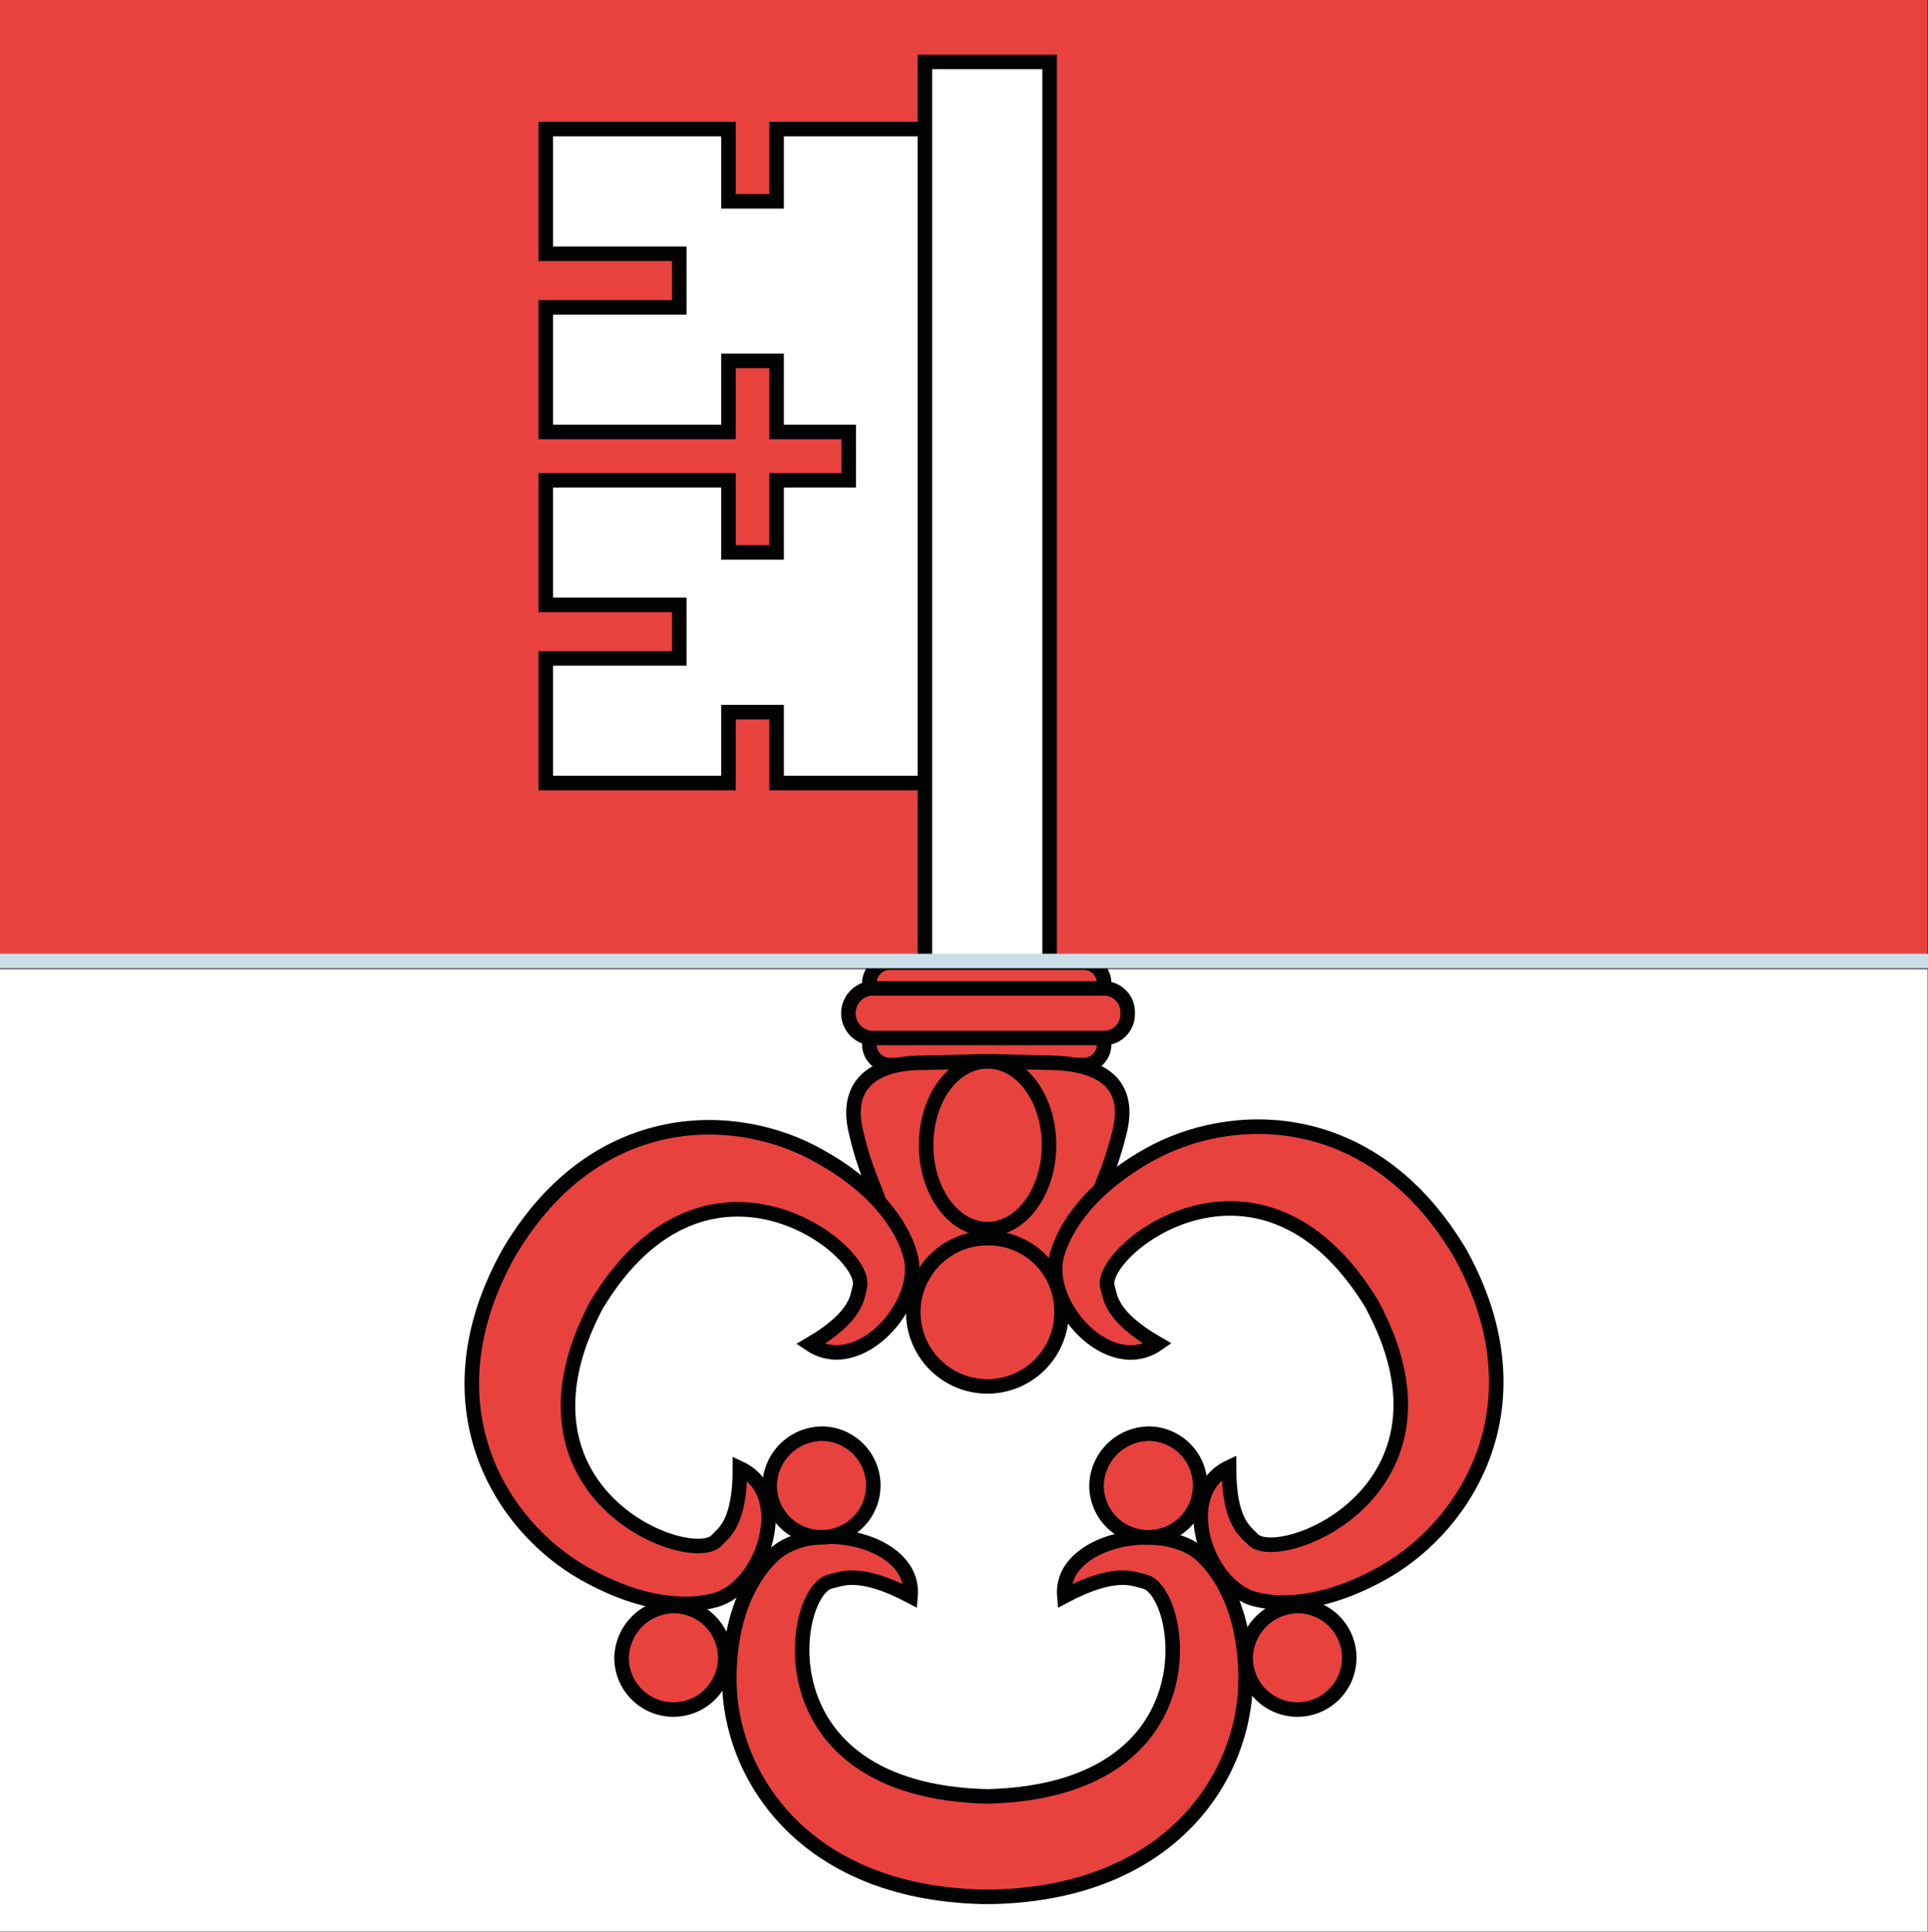 <svg id="Ebene_1" data-name="Ebene 1" xmlns="http://www.w3.org/2000/svg" viewBox="0 0 94.14 94.31"><rect x="0" y="0" width="94.14" height="94.31" fill="#333333" stroke="none"/><defs><style>.cls-2{fill:#e8423f}.cls-3,.cls-5{fill:none;stroke:#010202;stroke-miterlimit:10}.cls-3{stroke-linecap:square}.cls-3,.cls-5{stroke-width:.71px}.cls-4{fill:#fff}</style></defs><path id="rect5" fill="#feffff" d="M0 47.32h94.12V94.3H0z"/><path id="rect7" class="cls-2" d="M0 0h94.11v46.99H0z"/><path id="path13" class="cls-2" d="M60.82 82c0-3.62-1.42-5.39-2.15-6.07-1.9-1.75-6.94-.75-6.7 2 2.54-1.34 3.41-.82 3.89-.72 1.94.38 3.61 10.22-7.65 10.5-11.25-.28-9.58-10.12-7.65-10.5.49-.1 1.36-.62 3.9.72.24-2.8-4.8-3.8-6.7-2-.73.68-2.15 2.45-2.15 6.07 0 4.56 3.51 10.39 12.34 10.61h.53c8.83-.21 12.34-6.04 12.34-10.61"/><path id="path15" class="cls-3" d="M60.82 82c0-3.62-1.42-5.39-2.15-6.07-1.9-1.75-6.94-.75-6.7 2 2.54-1.34 3.41-.82 3.89-.72 1.94.38 3.61 10.22-7.65 10.5-11.25-.28-9.58-10.12-7.65-10.5.49-.1 1.36-.62 3.9.72.24-2.8-4.8-3.8-6.7-2-.73.68-2.15 2.45-2.15 6.07 0 4.56 3.51 10.39 12.34 10.61h.53c8.83-.21 12.34-6.04 12.34-10.61z"/><path id="polygon17" class="cls-4" d="M33.17 15.01h-6.52v6.08h8.92v-3.47h2.35v3.47h3.52v2.36h-3.52v3.52h-2.35v-3.52h-8.92v6.08h6.52v2.62h-6.52v6.08h8.92v-3.46h2.35v3.46h8.54V6.3h-8.54v3.53h-2.35V6.3h-8.92v6.09h6.52v2.62z"/><path id="polygon19" class="cls-4" d="M33.17 15.01h-6.52v6.08h8.92v-3.47h2.35v3.47h3.52v2.36h-3.52v3.52h-2.35v-3.52h-8.92v6.08h6.52v2.62h-6.52v6.08h8.92v-3.46h2.35v3.46h8.54V6.3h-8.54v3.53h-2.35V6.3h-8.92v6.09h6.52v2.62z"/><path id="polygon21" class="cls-3" d="M33.17 15.01h-6.52v6.08h8.92v-3.47h2.35v3.47h3.52v2.36h-3.52v3.52h-2.35v-3.52h-8.92v6.08h6.52v2.62h-6.52v6.08h8.92v-3.46h2.35v3.46h8.54V6.3h-8.54v3.53h-2.35V6.3h-8.92v6.09h6.52v2.62z"/><path id="path23" class="cls-2" d="M42.87 72.51A2.65 2.65 0 1140.23 70a2.58 2.58 0 012.64 2.53"/><path id="path25" class="cls-2" d="M58.83 72.55A2.65 2.65 0 1156.18 70a2.59 2.59 0 012.65 2.53"/><path id="rect27" class="cls-4" d="M45.16 3.02h6.09v46.13h-6.09z"/><path id="rect29" class="cls-3" d="M45.16 3.02h6.09v46.13h-6.09z"/><path id="path31" class="cls-2" d="M42.87 72.51A2.65 2.65 0 1140.23 70a2.58 2.58 0 012.64 2.53"/><path id="path33" class="cls-3" d="M40.23 70a2.53 2.53 0 11-2.65 2.53A2.58 2.58 0 0140.23 70z"/><path id="path35" class="cls-2" d="M58.83 72.55A2.65 2.65 0 1156.18 70a2.59 2.59 0 012.65 2.53"/><path id="path37" class="cls-3" d="M56.18 70a2.53 2.53 0 11-2.64 2.52A2.59 2.59 0 0156.18 70z"/><path id="path39" class="cls-2" d="M66.12 80.94a2.65 2.65 0 11-2.65-2.53 2.6 2.6 0 012.65 2.53"/><path id="path41" class="cls-3" d="M63.47 78.41a2.53 2.53 0 11-2.65 2.53 2.59 2.59 0 012.65-2.53z"/><path id="path43" class="cls-2" d="M35.61 80.94A2.65 2.65 0 1133 78.41a2.6 2.6 0 012.65 2.53"/><path id="path45" class="cls-3" d="M33 78.41a2.53 2.53 0 11-2.65 2.53A2.59 2.59 0 0133 78.41z"/><path id="path47" class="cls-2" d="M53.91 48a1 1 0 01-.91 1h-9.55a1 1 0 010-2H53a1 1 0 01.91 1"/><path id="path49" class="cls-5" d="M53.91 48a1 1 0 01-.91 1h-9.55a1 1 0 010-2H53a1 1 0 01.91 1z"/><path id="path51" class="cls-2" d="M53.91 51a1 1 0 01-.91 1h-9.55a1 1 0 010-2H53a1 1 0 01.91 1"/><path id="path53" class="cls-5" d="M53.91 51a1 1 0 01-.91 1h-9.55a1 1 0 010-2H53a1 1 0 01.91 1z"/><path id="path55" class="cls-2" d="M55.06 49.47A1.17 1.17 0 0154 50.68H42.49a1.22 1.22 0 010-2.42H54a1.16 1.16 0 011.1 1.21"/><path id="path57" class="cls-5" d="M55.06 49.47A1.17 1.17 0 0154 50.68H42.49a1.22 1.22 0 010-2.42H54a1.16 1.16 0 011.06 1.21z"/><path id="path59" class="cls-2" d="M51.41 51.89l-2.53-.06a5.09 5.09 0 00-.66 0 5.33 5.33 0 00-.67 0l-2.55.06c-1.29 0-3.9.37-3.21 3.35s1.29 2.74 2 7.13h8.88c.67-4.39 1.27-4.15 2-7.13s-1.92-3.31-3.21-3.35"/><path id="path61" class="cls-5" d="M51.41 51.89l-2.53-.06a5.09 5.09 0 00-.66 0 5.33 5.33 0 00-.67 0l-2.55.06c-1.29 0-3.9.37-3.21 3.35s1.29 2.74 2 7.13h8.88c.67-4.39 1.27-4.15 2-7.13s-1.97-3.31-3.26-3.35z"/><path id="path63" class="cls-2" d="M51.83 63.94a3.62 3.62 0 11-3.62-3.49 3.56 3.56 0 013.62 3.49"/><path id="path65" class="cls-5" d="M51.83 63.94a3.62 3.62 0 11-3.62-3.49 3.56 3.56 0 013.62 3.49z"/><path id="path67" class="cls-2" d="M56 56.44c-3.22 1.85-4.13 3.9-4.39 4.83-.68 2.42 2.54 6 4.92 4.34-2.36-1.36-2.31-2.32-2.45-2.76-.55-1.75 7.42-8.13 12.88.78 5 9.19-4.56 12.87-5.79 11.52-.32-.35-1.17-.78-1.16-3.51-2.61 1.24-1.16 5.81 1.28 6.44.93.24 3.16.48 6.38-1.37 4-2.33 7.61-8.14 3.72-15.35l-.12-.22-.13-.21C66.87 54 60.06 54.11 56 56.44"/><path id="path69" class="cls-5" d="M56 56.44c-3.22 1.85-4.13 3.9-4.39 4.83-.68 2.42 2.54 6 4.92 4.34-2.36-1.36-2.31-2.32-2.45-2.76-.55-1.75 7.42-8.13 12.88.78 5 9.19-4.56 12.87-5.79 11.52-.32-.35-1.17-.78-1.16-3.51-2.61 1.24-1.16 5.81 1.28 6.44.93.24 3.16.48 6.38-1.37 4-2.33 7.61-8.14 3.72-15.35l-.12-.22-.13-.21C66.87 54 60.06 54.11 56 56.44z"/><path id="path71" class="cls-2" d="M40.41 56.44c3.22 1.85 4.13 3.9 4.39 4.83.68 2.42-2.54 6-4.92 4.34 2.36-1.36 2.31-2.32 2.45-2.76.55-1.75-7.42-8.13-12.87.78-5 9.19 4.55 12.87 5.79 11.52.31-.35 1.17-.78 1.15-3.51 2.61 1.24 1.16 5.81-1.28 6.44-.93.24-3.16.48-6.38-1.37-4-2.33-7.61-8.14-3.71-15.35l.11-.22c.05-.07.13-.21.13-.21 4.28-7 11.09-6.82 15.14-4.49"/><path id="path79" class="cls-2" d="M51.24 55.91c0 2.26-1.35 4.1-3 4.1s-3-1.84-3-4.1 1.36-4.09 3-4.09 3 1.83 3 4.09"/><path id="path81" class="cls-5" d="M48.22 51.82c1.67 0 3 1.83 3 4.09s-1.35 4.1-3 4.1-3-1.83-3-4.1 1.33-4.09 3-4.09z"/><path id="path3871" d="M0 46.92h94.14" stroke="#cbdfe8" stroke-width=".71" fill="none"/><path id="path69-1" d="M28.5 76.81c3.23 1.83 5.46 1.57 6.4 1.32 2.42-.65 3.84-5.22 1.23-6.44 0 2.73-.82 3.16-1.13 3.51-1.23 1.37-10.78-2.2-5.88-11.48 5.39-8.95 13.4-2.62 12.86-.87-.13.44-.07 1.4-2.42 2.78 2.39 1.61 5.59-2 4.88-4.38-.26-.92-1.19-3-4.41-4.79C36 54.15 29.14 54 24.91 61.06l-.12.21-.12.22c-3.84 7.23-.23 13.01 3.83 15.32z" stroke-width=".71" stroke="#010202" stroke-miterlimit="10" fill="none"/></svg>